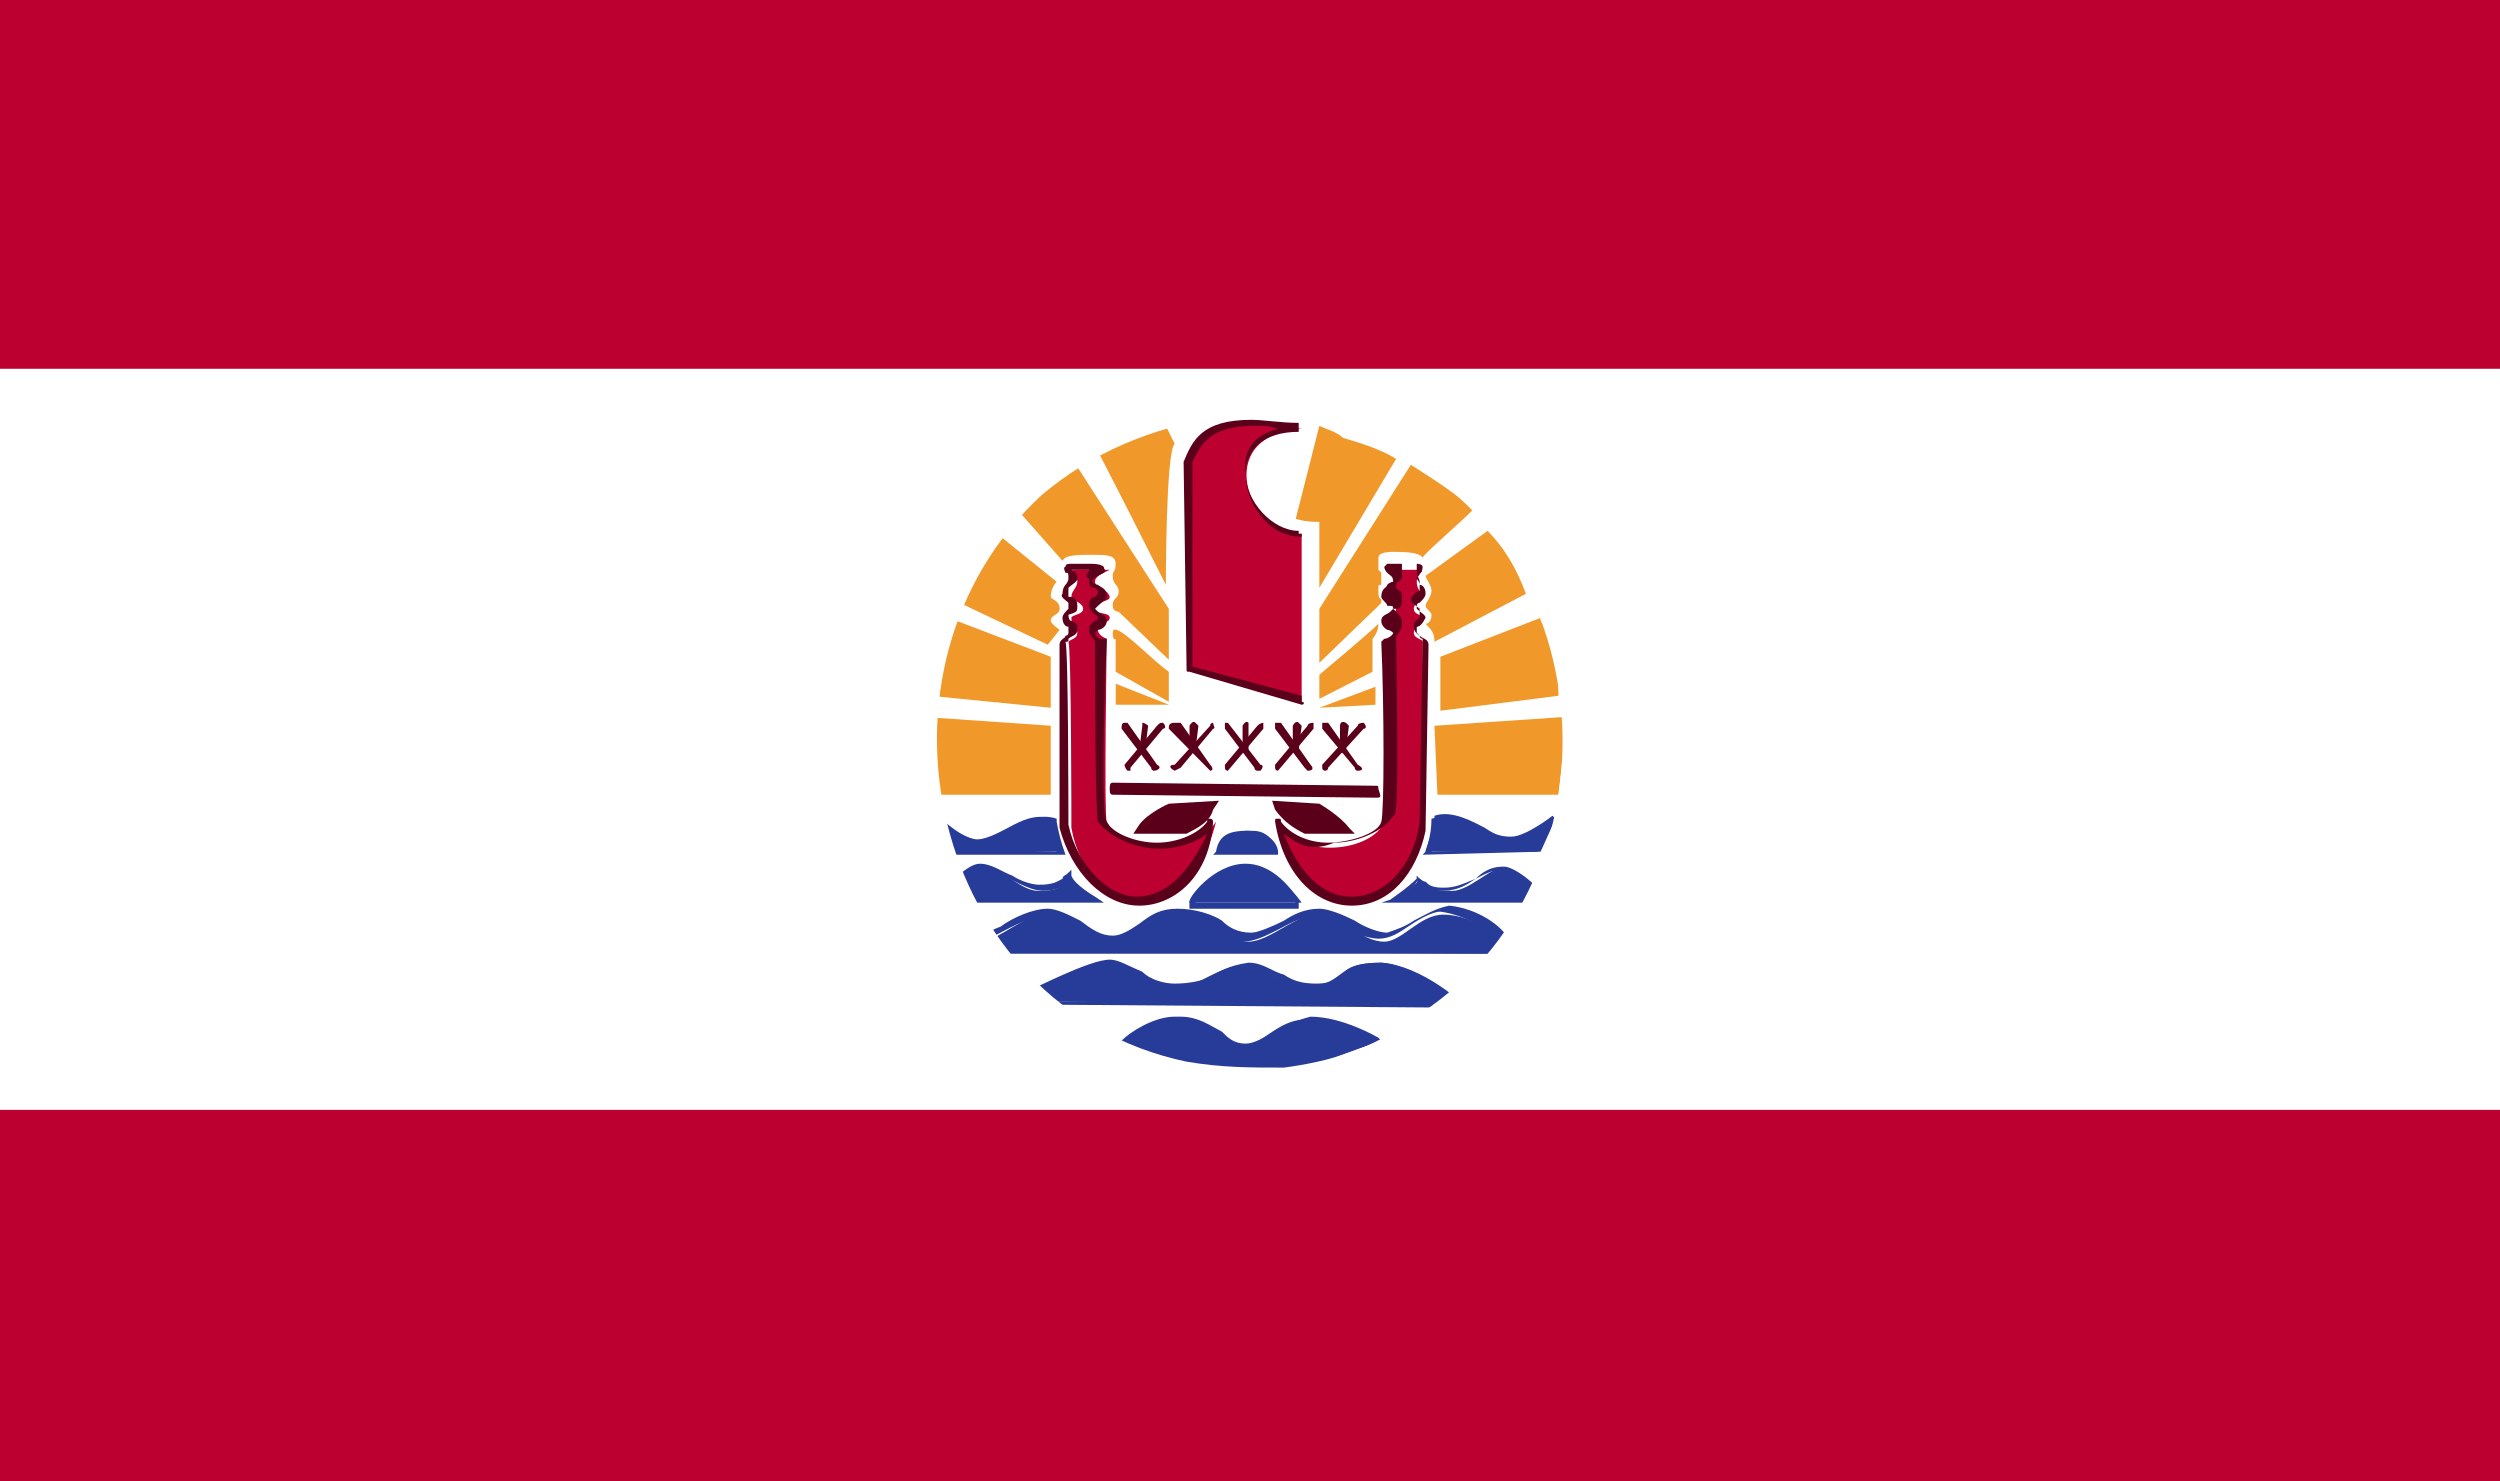 <svg width="27" height="16" viewBox="0 0 27 16" fill="none" xmlns="http://www.w3.org/2000/svg">
<path d="M27 0H0V16H27V0Z" fill="#BC0030"/>
<path d="M27 3.984H0V11.984H27V3.984Z" fill="white"/>
<path d="M12.687 11.012C12.432 11.012 12.209 11.206 12.113 11.303C12.305 11.368 12.528 11.433 12.783 11.498C13.165 11.563 13.452 11.563 13.835 11.563C13.898 11.563 13.962 11.563 14.026 11.563L14.823 11.271C14.823 11.271 14.409 11.012 14.09 11.012C13.803 11.012 13.611 11.303 13.42 11.303C13.165 11.271 13.07 11.012 12.719 11.012H12.687V11.012Z" fill="#273B98"/>
<path d="M13.834 11.595C13.452 11.595 13.165 11.595 12.782 11.53C12.495 11.466 12.304 11.433 12.113 11.304L12.081 11.271L12.113 11.239C12.209 11.142 12.464 10.98 12.687 10.98H12.751C12.942 10.98 13.069 11.077 13.197 11.142C13.261 11.207 13.324 11.271 13.452 11.271C13.547 11.271 13.643 11.207 13.771 11.142C13.866 11.077 14.026 11.012 14.153 10.98C14.504 10.98 14.886 11.207 14.886 11.207L14.918 11.239L14.057 11.53C13.994 11.595 13.898 11.595 13.834 11.595ZM12.209 11.271C12.368 11.336 12.591 11.433 12.782 11.466C13.165 11.53 13.452 11.53 13.834 11.53C13.898 11.53 13.962 11.498 14.026 11.498L14.759 11.271C14.599 11.207 14.344 11.077 14.153 11.077C14.026 11.077 13.866 11.142 13.771 11.239C13.643 11.304 13.579 11.336 13.452 11.336C13.292 11.336 13.229 11.271 13.133 11.239C13.037 11.142 12.942 11.077 12.719 11.077C12.495 11.077 12.304 11.174 12.209 11.271Z" fill="#273B98"/>
<path d="M11.284 10.818L15.779 10.85C15.779 10.85 15.333 10.429 14.918 10.397C14.44 10.397 14.536 10.591 14.185 10.656C13.835 10.688 13.771 10.429 13.452 10.429C13.133 10.429 12.974 10.656 12.719 10.656C12.464 10.688 12.177 10.397 11.954 10.397C11.731 10.429 11.125 10.721 11.125 10.721L11.284 10.818Z" fill="#273B98"/>
<path d="M15.747 10.883L11.252 10.85L11.125 10.721V10.688C11.157 10.688 11.763 10.364 11.986 10.364C12.081 10.364 12.177 10.429 12.336 10.494C12.432 10.591 12.591 10.623 12.687 10.623C12.846 10.623 12.974 10.591 13.069 10.559C13.165 10.494 13.261 10.429 13.484 10.397C13.643 10.397 13.739 10.494 13.866 10.526C13.962 10.591 14.058 10.623 14.217 10.623C14.345 10.623 14.408 10.591 14.504 10.526C14.536 10.461 14.632 10.397 14.918 10.397C15.365 10.429 15.811 10.85 15.811 10.85V10.883H15.747ZM11.221 10.721L11.316 10.818H15.62C15.524 10.721 15.173 10.429 14.918 10.429C14.6 10.429 14.568 10.494 14.472 10.559C14.44 10.591 14.377 10.656 14.185 10.688C14.026 10.688 13.866 10.623 13.803 10.559C13.707 10.494 13.643 10.461 13.452 10.461C13.293 10.461 13.197 10.526 13.038 10.591C12.942 10.623 12.846 10.688 12.719 10.688C12.559 10.688 12.4 10.591 12.273 10.559C12.177 10.461 12.081 10.429 12.018 10.429C11.858 10.429 11.348 10.656 11.221 10.721Z" fill="#273B98"/>
<path d="M10.742 10.267L16.193 10.3C16.289 10.17 15.938 9.878 15.588 9.878C15.333 9.878 15.141 10.17 14.95 10.17C14.695 10.17 14.472 9.878 14.217 9.878C13.994 9.878 13.707 10.17 13.484 10.17C13.261 10.17 13.069 9.878 12.687 9.878C12.368 9.878 12.209 10.17 12.017 10.17C11.794 10.138 11.539 9.846 11.348 9.846C11.125 9.846 10.742 10.17 10.615 10.17C10.487 10.138 10.742 10.3 10.742 10.267Z" fill="#273B98"/>
<path d="M16.162 10.3H10.711C10.679 10.3 10.52 10.202 10.52 10.138L10.551 10.105C10.615 10.105 10.711 10.04 10.806 10.008C10.934 9.911 11.157 9.814 11.316 9.814C11.412 9.814 11.54 9.879 11.667 9.943C11.795 10.04 11.89 10.105 12.018 10.105C12.113 10.105 12.209 10.04 12.305 9.976C12.432 9.879 12.528 9.814 12.719 9.814C12.91 9.814 13.102 9.879 13.197 9.943C13.261 10.008 13.357 10.073 13.516 10.073C13.58 10.073 13.739 10.008 13.867 9.943C13.962 9.879 14.09 9.814 14.249 9.814C14.345 9.814 14.504 9.879 14.632 9.943C14.727 10.008 14.887 10.073 14.982 10.073C15.078 10.04 15.174 10.008 15.269 9.943C15.397 9.879 15.492 9.814 15.652 9.781C15.97 9.814 16.226 10.008 16.289 10.138C16.226 10.235 16.194 10.267 16.162 10.3ZM10.583 10.17C10.615 10.202 10.711 10.235 10.711 10.235H16.162C16.162 10.235 16.162 10.202 16.162 10.17C16.098 10.04 15.811 9.879 15.556 9.846C15.46 9.846 15.301 9.943 15.206 10.008C15.11 10.073 15.014 10.138 14.887 10.138C14.791 10.138 14.6 10.073 14.504 10.04C14.409 9.943 14.249 9.911 14.153 9.911C14.026 9.911 13.93 9.976 13.803 10.04C13.675 10.105 13.548 10.17 13.42 10.17C13.261 10.17 13.197 10.105 13.038 10.073C12.942 9.976 12.783 9.911 12.623 9.911C12.464 9.911 12.368 9.976 12.273 10.073C12.145 10.138 12.082 10.202 11.954 10.202C11.795 10.202 11.635 10.138 11.572 10.04C11.444 9.976 11.316 9.911 11.221 9.911C11.093 9.911 10.87 10.04 10.743 10.105C10.743 10.138 10.711 10.17 10.583 10.17Z" fill="#273B98"/>
<path d="M12.847 7.223L14.058 7.579V5.765C13.484 5.798 13.07 4.696 14.058 4.632C13.07 4.47 12.974 4.729 12.847 4.988V7.223Z" fill="#BC0030"/>
<path d="M14.058 7.611L12.847 7.255C12.815 7.255 12.815 7.255 12.815 7.223L12.783 4.988C12.878 4.761 12.974 4.534 13.516 4.534C13.643 4.534 13.835 4.567 14.026 4.567V4.631C14.026 4.664 14.026 4.664 14.026 4.664C13.643 4.664 13.452 4.858 13.452 5.117C13.452 5.409 13.739 5.733 14.026 5.733C14.026 5.733 14.026 5.733 14.026 5.765C14.058 5.765 14.058 5.765 14.058 5.765V7.579C14.09 7.579 14.09 7.611 14.058 7.611ZM12.847 7.19L14.058 7.514V5.797C13.675 5.797 13.452 5.409 13.452 5.117C13.42 4.858 13.548 4.696 13.803 4.631C13.707 4.599 13.675 4.599 13.548 4.599C13.07 4.599 12.974 4.793 12.878 4.988V7.19H12.847Z" fill="#5B001A"/>
<path d="M14.854 8.615L12.017 8.583C11.985 8.583 11.985 8.551 11.985 8.518C11.985 8.486 11.985 8.453 12.017 8.453L14.854 8.486C14.886 8.486 14.886 8.486 14.886 8.518C14.918 8.615 14.918 8.615 14.854 8.615Z" fill="#5B001A"/>
<path d="M12.177 7.838L12.496 8.291L12.177 7.838Z" fill="#5B001A"/>
<path d="M12.464 8.324C12.464 8.324 12.433 8.324 12.433 8.291L12.113 7.87C12.113 7.838 12.113 7.806 12.145 7.806H12.177L12.496 8.259C12.56 8.291 12.496 8.324 12.464 8.324C12.496 8.324 12.496 8.324 12.464 8.324Z" fill="#5B001A"/>
<path d="M12.177 8.291L12.528 7.87L12.177 8.291Z" fill="#5B001A"/>
<path d="M12.177 8.324C12.145 8.292 12.145 8.259 12.145 8.259L12.496 7.838C12.528 7.806 12.528 7.806 12.56 7.806C12.592 7.838 12.592 7.87 12.56 7.87L12.209 8.291C12.209 8.324 12.209 8.324 12.209 8.324H12.177Z" fill="#5B001A"/>
<path d="M12.337 8.13C12.337 8.13 12.305 8.13 12.305 8.097L12.337 7.838V7.806C12.368 7.806 12.4 7.838 12.4 7.838L12.368 8.097C12.368 8.13 12.368 8.13 12.337 8.13Z" fill="#5B001A"/>
<path d="M12.687 7.838L13.07 8.291L12.687 7.838Z" fill="#5B001A"/>
<path d="M13.07 8.324L12.623 7.87C12.623 7.838 12.623 7.806 12.687 7.806C12.687 7.806 12.687 7.806 12.751 7.806L13.07 8.259C13.102 8.291 13.102 8.324 13.07 8.324Z" fill="#5B001A"/>
<path d="M12.687 8.291L13.07 7.87L12.687 8.291Z" fill="#5B001A"/>
<path d="M12.687 8.324C12.623 8.292 12.623 8.259 12.687 8.259L13.07 7.838C13.07 7.806 13.102 7.806 13.102 7.806C13.102 7.838 13.134 7.87 13.102 7.87L12.751 8.291C12.687 8.324 12.687 8.324 12.687 8.324Z" fill="#5B001A"/>
<path d="M12.911 8.13C12.847 8.13 12.847 8.13 12.847 8.097V7.838C12.847 7.838 12.879 7.773 12.911 7.806L12.943 7.838L12.911 8.097C12.911 8.13 12.911 8.13 12.911 8.13Z" fill="#5B001A"/>
<path d="M13.261 7.838L13.58 8.291L13.261 7.838Z" fill="#5B001A"/>
<path d="M13.58 8.324C13.58 8.324 13.548 8.324 13.548 8.291L13.229 7.87C13.229 7.838 13.229 7.806 13.229 7.806C13.261 7.806 13.261 7.806 13.261 7.806L13.612 8.259C13.644 8.259 13.644 8.292 13.612 8.324C13.612 8.324 13.612 8.324 13.58 8.324Z" fill="#5B001A"/>
<path d="M13.261 8.291L13.612 7.87L13.261 8.291Z" fill="#5B001A"/>
<path d="M13.261 8.324C13.261 8.324 13.229 8.324 13.229 8.291V8.259L13.58 7.838C13.612 7.806 13.644 7.806 13.644 7.806C13.644 7.838 13.644 7.87 13.644 7.87L13.261 8.324Z" fill="#5B001A"/>
<path d="M13.452 7.838L13.42 8.097L13.452 7.838Z" fill="#5B001A"/>
<path d="M13.452 8.13C13.42 8.13 13.42 8.13 13.42 8.097V7.838C13.42 7.838 13.452 7.773 13.484 7.806V7.838V8.097C13.452 8.13 13.452 8.13 13.452 8.13Z" fill="#5B001A"/>
<path d="M13.803 7.838L14.122 8.291L13.803 7.838Z" fill="#5B001A"/>
<path d="M14.122 8.324C14.122 8.324 14.122 8.324 14.09 8.291L13.771 7.87C13.771 7.838 13.771 7.806 13.771 7.806C13.802 7.806 13.834 7.806 13.834 7.806L14.154 8.259C14.186 8.291 14.186 8.324 14.122 8.324Z" fill="#5B001A"/>
<path d="M13.803 8.291L14.154 7.87L13.803 8.291Z" fill="#5B001A"/>
<path d="M13.802 8.324C13.802 8.324 13.771 8.324 13.771 8.291V8.259L14.122 7.838C14.122 7.806 14.186 7.806 14.186 7.806C14.186 7.838 14.186 7.87 14.186 7.87L13.802 8.324C13.834 8.324 13.834 8.324 13.802 8.324Z" fill="#5B001A"/>
<path d="M14.026 7.838L13.994 8.097L14.026 7.838Z" fill="#5B001A"/>
<path d="M13.994 8.13C13.994 8.13 13.962 8.13 13.962 8.097V7.838C13.962 7.838 13.994 7.773 14.026 7.806L14.058 7.838L14.026 8.097C14.026 8.13 14.026 8.13 13.994 8.13Z" fill="#5B001A"/>
<path d="M14.312 7.838L14.664 8.291L14.312 7.838Z" fill="#5B001A"/>
<path d="M14.663 8.324C14.663 8.324 14.632 8.324 14.632 8.291L14.28 7.87C14.28 7.838 14.28 7.806 14.28 7.806C14.312 7.806 14.344 7.806 14.344 7.806L14.663 8.259C14.727 8.291 14.727 8.324 14.663 8.324Z" fill="#5B001A"/>
<path d="M14.312 8.291L14.664 7.87L14.312 8.291Z" fill="#5B001A"/>
<path d="M14.312 8.324C14.312 8.324 14.28 8.324 14.28 8.291V8.259L14.663 7.838C14.663 7.806 14.727 7.806 14.727 7.806C14.759 7.838 14.759 7.87 14.727 7.87L14.344 8.291C14.344 8.324 14.312 8.324 14.312 8.324Z" fill="#5B001A"/>
<path d="M14.536 7.838L14.504 8.097L14.536 7.838Z" fill="#5B001A"/>
<path d="M14.504 8.13C14.472 8.13 14.472 8.13 14.472 8.097V7.838C14.472 7.838 14.472 7.773 14.536 7.806L14.568 7.838L14.536 8.097C14.536 8.13 14.536 8.13 14.504 8.13Z" fill="#5B001A"/>
<path d="M10.073 8.583H11.348V7.838L9.946 7.741L10.073 8.583Z" fill="#F0992A"/>
<path d="M10.041 7.514L11.348 7.644V7.093L10.073 6.607L10.041 7.514Z" fill="#F0992A"/>
<path d="M10.296 6.478L11.316 6.963L11.444 6.802C11.444 6.802 11.348 6.737 11.348 6.704C11.348 6.64 11.444 6.64 11.444 6.575C11.444 6.478 11.348 6.478 11.348 6.445C11.348 6.348 11.412 6.283 11.412 6.283L10.488 5.538L10.296 6.478Z" fill="#F0992A"/>
<path d="M16.831 8.583H15.524L15.492 7.838L16.927 7.741L16.831 8.583Z" fill="#F0992A"/>
<path d="M16.831 7.514C16.831 7.385 16.831 7.255 16.799 7.158C16.767 6.996 16.735 6.834 16.64 6.704V6.672L15.556 7.093V7.676L16.831 7.514Z" fill="#F0992A"/>
<path d="M16.066 5.733L15.396 6.219C15.396 6.251 15.46 6.316 15.46 6.38C15.46 6.445 15.396 6.51 15.396 6.542H15.364H15.396C15.396 6.575 15.46 6.607 15.46 6.64C15.46 6.704 15.428 6.737 15.396 6.737C15.46 6.802 15.492 6.834 15.492 6.931L16.48 6.413C16.384 6.154 16.257 5.927 16.066 5.733Z" fill="#F0992A"/>
<path d="M14.249 7.644L14.855 7.611V7.417L14.249 7.644Z" fill="#F0992A"/>
<path d="M12.625 7.611H12.05V7.385L12.625 7.611Z" fill="#F0992A"/>
<path d="M12.623 7.579L12.049 7.255V6.899C12.049 6.899 12.018 6.931 12.018 6.834C12.018 6.672 12.432 7.125 12.623 7.255V7.579V7.579Z" fill="#F0992A"/>
<path d="M14.249 7.547V7.287C14.249 7.287 14.791 6.834 14.887 6.737C14.887 6.834 14.823 6.899 14.823 6.899V7.255L14.249 7.547Z" fill="#F0992A"/>
<path d="M10.901 5.409C10.933 5.441 11.475 6.057 11.475 6.057C11.507 5.992 11.634 5.992 11.794 5.992C11.953 5.992 12.049 5.992 12.049 6.089C12.049 6.186 12.017 6.154 12.017 6.219C12.017 6.316 12.081 6.316 12.081 6.381C12.081 6.478 12.017 6.445 12.017 6.543C12.017 6.607 12.081 6.607 12.081 6.607L12.623 7.125V6.575L11.475 4.794L10.901 5.409Z" fill="#F0992A"/>
<path d="M11.794 4.761C11.826 4.794 12.591 6.316 12.591 6.316C12.591 6.316 12.591 4.858 12.687 4.794L12.495 4.405L11.794 4.761Z" fill="#F0992A"/>
<path d="M14.249 4.599L13.994 5.603C13.994 5.603 14.09 5.636 14.217 5.636C14.249 5.636 14.249 5.636 14.249 5.636V5.668V5.733V6.348L15.078 4.956C14.919 4.858 14.727 4.794 14.504 4.729C14.44 4.664 14.313 4.632 14.249 4.599Z" fill="#F0992A"/>
<path d="M15.237 5.02L14.249 6.575V7.158L14.887 6.543L14.918 6.51V6.478C14.887 6.445 14.887 6.445 14.887 6.381C14.887 6.348 14.887 6.348 14.887 6.348C14.887 6.316 14.887 6.316 14.918 6.316C14.918 6.283 14.918 6.251 14.918 6.219V6.186C14.887 6.154 14.887 6.154 14.887 6.154C14.887 6.154 14.887 6.121 14.887 6.089V6.057V6.024C14.887 5.992 14.918 5.96 15.046 5.96C15.142 5.96 15.333 5.96 15.365 6.024C15.365 5.992 15.747 5.668 15.907 5.506C15.747 5.344 15.492 5.182 15.237 5.02Z" fill="#F0992A"/>
<path d="M13.133 8.875C12.846 9.296 12.113 9.198 11.953 8.875C11.922 8.842 11.953 6.899 11.953 6.899C11.953 6.899 11.858 6.866 11.858 6.802C11.826 6.737 11.985 6.737 11.985 6.672C11.985 6.607 11.826 6.64 11.826 6.575C11.826 6.478 11.985 6.51 11.985 6.445C11.954 6.348 11.826 6.348 11.826 6.283C11.826 6.219 11.922 6.186 11.985 6.154C11.954 6.154 11.826 6.154 11.826 6.154C11.762 6.154 11.698 6.154 11.635 6.154C11.507 6.154 11.635 6.186 11.635 6.283C11.635 6.348 11.571 6.381 11.571 6.445C11.571 6.478 11.698 6.51 11.698 6.575C11.698 6.64 11.571 6.64 11.571 6.672C11.571 6.769 11.635 6.769 11.635 6.834C11.635 6.899 11.571 6.899 11.539 6.931C11.571 6.996 11.571 8.939 11.571 8.939C11.73 9.879 12.814 10.138 13.133 8.875Z" fill="#BC0030"/>
<path d="M12.304 9.781C11.921 9.781 11.571 9.425 11.443 8.939C11.443 8.907 11.443 6.996 11.443 6.964C11.443 6.899 11.507 6.899 11.507 6.866C11.539 6.866 11.539 6.834 11.539 6.834V6.769C11.507 6.769 11.475 6.737 11.475 6.672C11.475 6.64 11.507 6.607 11.539 6.575V6.543V6.51C11.507 6.478 11.443 6.445 11.475 6.413C11.475 6.348 11.507 6.316 11.507 6.316C11.539 6.283 11.539 6.251 11.539 6.251C11.539 6.186 11.539 6.186 11.507 6.186C11.507 6.186 11.475 6.122 11.507 6.122C11.507 6.089 11.539 6.089 11.571 6.089H11.762H11.794C11.794 6.089 11.89 6.089 11.921 6.122C11.921 6.154 11.953 6.154 11.921 6.186L11.858 6.219C11.858 6.219 11.794 6.251 11.794 6.283C11.794 6.283 11.826 6.316 11.858 6.316C11.89 6.348 11.953 6.348 11.953 6.445C11.953 6.478 11.89 6.51 11.858 6.543C11.826 6.575 11.826 6.575 11.826 6.575C11.826 6.575 11.826 6.575 11.858 6.607C11.89 6.64 11.953 6.64 11.953 6.705C11.953 6.769 11.89 6.802 11.858 6.802L11.826 6.834C11.826 6.866 11.858 6.899 11.89 6.899C11.921 6.899 11.953 6.899 11.953 6.899C11.921 7.644 11.89 8.777 11.953 8.875C12.017 9.004 12.272 9.101 12.495 9.101C12.719 9.101 12.942 9.004 13.037 8.875C13.037 8.842 13.037 8.842 13.069 8.842C13.101 8.842 13.101 8.875 13.101 8.875C13.069 9.458 12.687 9.781 12.304 9.781ZM11.571 6.154C11.635 6.186 11.635 6.219 11.635 6.251C11.635 6.283 11.571 6.316 11.539 6.348C11.539 6.348 11.539 6.381 11.539 6.413V6.445C11.635 6.445 11.635 6.51 11.635 6.543C11.635 6.607 11.635 6.607 11.539 6.64C11.539 6.64 11.539 6.705 11.571 6.705C11.635 6.737 11.635 6.737 11.635 6.802C11.635 6.866 11.571 6.866 11.539 6.899C11.539 6.931 11.539 6.931 11.507 6.931C11.539 6.996 11.539 8.842 11.539 8.907C11.635 9.36 11.985 9.684 12.272 9.684C12.591 9.684 12.846 9.425 13.037 9.004C12.91 9.101 12.719 9.166 12.527 9.166C12.24 9.166 11.985 9.036 11.858 8.875C11.858 8.875 11.826 8.875 11.826 6.931C11.826 6.899 11.762 6.866 11.762 6.802C11.762 6.737 11.794 6.737 11.826 6.705C11.858 6.705 11.858 6.672 11.858 6.672C11.858 6.672 11.858 6.64 11.826 6.64C11.794 6.607 11.762 6.575 11.762 6.543C11.762 6.478 11.794 6.445 11.826 6.445C11.858 6.413 11.858 6.413 11.858 6.413C11.858 6.381 11.858 6.381 11.826 6.348C11.762 6.348 11.762 6.316 11.762 6.251C11.698 6.219 11.762 6.186 11.762 6.154H11.571Z" fill="#5B001A"/>
<path d="M13.803 8.875C14.026 9.296 14.823 9.198 14.95 8.875C15.014 8.842 14.982 6.899 14.982 6.899C14.982 6.899 15.046 6.866 15.078 6.802C15.078 6.737 14.95 6.737 14.95 6.672C14.95 6.607 15.078 6.64 15.078 6.575C15.078 6.478 14.95 6.51 14.95 6.445C14.982 6.348 15.046 6.348 15.078 6.283C15.078 6.219 15.014 6.186 14.982 6.154H15.078C15.078 6.154 15.173 6.154 15.301 6.154C15.428 6.154 15.301 6.186 15.301 6.283C15.301 6.348 15.333 6.381 15.365 6.445C15.365 6.478 15.269 6.51 15.269 6.575C15.269 6.64 15.365 6.64 15.365 6.672C15.333 6.769 15.269 6.769 15.269 6.834C15.269 6.899 15.365 6.899 15.365 6.931C15.365 6.996 15.365 8.939 15.365 8.939C15.174 9.879 14.121 10.138 13.803 8.875Z" fill="#BC0030"/>
<path d="M14.599 9.781C14.217 9.781 13.866 9.458 13.771 8.875C13.771 8.842 13.771 8.842 13.802 8.842C13.834 8.842 13.834 8.842 13.834 8.875C13.93 9.004 14.121 9.101 14.344 9.101C14.567 9.101 14.886 9.004 14.918 8.875C14.95 8.777 14.95 7.644 14.918 6.931L14.95 6.899C14.982 6.899 15.046 6.866 15.046 6.834C15.046 6.834 15.014 6.802 14.982 6.802C14.982 6.802 14.918 6.769 14.918 6.705C14.918 6.64 14.982 6.64 15.014 6.607C15.046 6.575 15.046 6.575 15.046 6.575C15.046 6.543 15.046 6.543 14.982 6.543C14.982 6.51 14.918 6.478 14.918 6.445C14.918 6.348 14.982 6.348 14.982 6.316C15.014 6.283 15.046 6.283 15.046 6.283C15.046 6.219 15.014 6.219 14.982 6.186C14.95 6.154 14.95 6.122 14.95 6.122L14.982 6.089C15.046 6.089 15.046 6.089 15.078 6.089H15.301C15.301 6.089 15.364 6.089 15.364 6.122C15.364 6.122 15.364 6.186 15.332 6.186C15.332 6.219 15.301 6.219 15.301 6.251C15.301 6.251 15.332 6.283 15.332 6.316C15.364 6.316 15.396 6.348 15.396 6.413C15.396 6.445 15.364 6.478 15.332 6.51C15.301 6.51 15.301 6.543 15.301 6.543V6.575C15.332 6.607 15.396 6.64 15.396 6.672C15.364 6.737 15.332 6.769 15.301 6.769V6.834L15.332 6.866C15.364 6.899 15.428 6.899 15.428 6.964C15.428 7.028 15.396 8.939 15.396 8.972C15.301 9.425 15.014 9.781 14.599 9.781ZM13.866 9.004C14.025 9.425 14.28 9.684 14.599 9.684C14.95 9.684 15.269 9.36 15.332 8.875C15.332 8.81 15.364 6.964 15.364 6.899C15.364 6.899 15.332 6.899 15.332 6.866C15.332 6.866 15.269 6.834 15.269 6.769C15.269 6.705 15.301 6.704 15.332 6.672C15.332 6.64 15.332 6.607 15.332 6.607V6.575C15.301 6.543 15.237 6.51 15.237 6.478C15.237 6.445 15.301 6.381 15.332 6.381V6.348V6.283C15.332 6.251 15.301 6.219 15.301 6.186C15.301 6.154 15.301 6.122 15.301 6.089H15.141C15.141 6.122 15.141 6.154 15.141 6.186C15.141 6.251 15.141 6.251 15.109 6.283C15.078 6.283 15.078 6.316 15.078 6.348C15.078 6.348 15.078 6.348 15.109 6.381C15.141 6.381 15.141 6.413 15.141 6.478C15.141 6.543 15.109 6.575 15.109 6.575C15.046 6.575 15.046 6.575 15.046 6.575C15.046 6.575 15.078 6.607 15.109 6.64C15.141 6.672 15.141 6.705 15.141 6.737C15.141 6.802 15.109 6.834 15.078 6.866C15.109 8.81 15.078 8.81 15.046 8.81C14.95 8.972 14.663 9.101 14.408 9.101C14.185 9.198 14.025 9.134 13.866 9.004Z" fill="#5B001A"/>
<path d="M12.847 9.749H14.058C14.058 9.749 13.771 9.328 13.484 9.36C13.102 9.36 12.847 9.749 12.847 9.749Z" fill="#273B98"/>
<path d="M12.846 9.781V9.749C12.814 9.717 13.101 9.328 13.452 9.328C13.803 9.328 14.026 9.717 14.026 9.749V9.781V9.814H12.846V9.781ZM13.452 9.393C13.197 9.425 12.974 9.652 12.91 9.749H13.994C13.898 9.652 13.707 9.393 13.452 9.393Z" fill="#273B98"/>
<path d="M16.735 9.717H15.078C15.078 9.717 15.269 9.587 15.333 9.49C15.428 9.555 15.396 9.619 15.651 9.619C15.843 9.652 16.098 9.36 16.257 9.36C16.448 9.393 16.735 9.717 16.735 9.717Z" fill="#273B98"/>
<path d="M16.735 9.749H14.918L15.014 9.717C15.014 9.717 15.205 9.587 15.3 9.49V9.425V9.457C15.332 9.49 15.364 9.522 15.396 9.522C15.428 9.555 15.46 9.587 15.587 9.587C15.715 9.587 15.779 9.555 15.938 9.49C16.002 9.425 16.097 9.36 16.225 9.36C16.384 9.36 16.607 9.652 16.735 9.717L16.799 9.749H16.735ZM15.141 9.684H16.608C16.48 9.522 16.321 9.393 16.225 9.393C16.129 9.393 16.066 9.425 15.938 9.49C15.842 9.555 15.747 9.619 15.587 9.619C15.428 9.619 15.396 9.587 15.332 9.522H15.3C15.269 9.587 15.173 9.652 15.141 9.684Z" fill="#273B98"/>
<path d="M10.137 9.717H11.794C11.794 9.717 11.571 9.587 11.539 9.49C11.444 9.555 11.476 9.619 11.252 9.619C11.029 9.652 10.838 9.36 10.615 9.36C10.392 9.393 10.137 9.717 10.137 9.717Z" fill="#273B98"/>
<path d="M11.794 9.749H10.009L10.073 9.717C10.201 9.619 10.424 9.328 10.583 9.328C10.711 9.328 10.838 9.425 10.934 9.457C11.029 9.522 11.157 9.555 11.221 9.555C11.38 9.555 11.412 9.522 11.476 9.49C11.476 9.457 11.508 9.457 11.539 9.425L11.571 9.393V9.457C11.603 9.555 11.826 9.684 11.826 9.684L11.922 9.749H11.794V9.749ZM10.232 9.684H11.731C11.667 9.652 11.571 9.587 11.539 9.522H11.508C11.476 9.587 11.412 9.619 11.252 9.619C11.157 9.619 11.029 9.555 10.902 9.49C10.806 9.425 10.742 9.393 10.583 9.393C10.487 9.425 10.36 9.522 10.232 9.684Z" fill="#273B98"/>
<path d="M10.296 9.198H11.444C11.444 9.198 11.38 9.036 11.348 8.842C11.061 8.745 10.838 9.036 10.551 9.069C10.36 9.101 10.105 8.842 10.105 8.842L10.296 9.198Z" fill="#273B98"/>
<path d="M11.54 9.231H10.264L10.105 8.874L10.169 8.842C10.169 8.842 10.392 9.069 10.583 9.069C10.711 9.069 10.774 9.004 10.902 8.972C11.029 8.874 11.221 8.777 11.412 8.842V8.874C11.444 9.069 11.508 9.231 11.508 9.231H11.54ZM10.296 9.166L11.412 9.198C11.38 9.134 11.348 9.004 11.348 8.874C11.189 8.81 10.998 8.874 10.902 9.004C10.806 9.069 10.711 9.101 10.551 9.101C10.424 9.101 10.296 9.004 10.201 8.939L10.296 9.166Z" fill="#273B98"/>
<path d="M16.608 9.198H15.396C15.396 9.198 15.46 9.036 15.46 8.842C15.811 8.745 16.034 9.036 16.289 9.069C16.48 9.101 16.735 8.842 16.735 8.842L16.608 9.198Z" fill="#273B98"/>
<path d="M15.364 9.231L15.396 9.198C15.396 9.166 15.46 9.036 15.492 8.842V8.81C15.683 8.745 15.906 8.875 16.034 8.939C16.129 9.004 16.193 9.036 16.321 9.036C16.48 9.036 16.767 8.81 16.767 8.81L16.799 8.842L16.639 9.198L15.364 9.231ZM15.524 8.875C15.524 9.004 15.492 9.101 15.46 9.198L16.576 9.166L16.639 8.972C16.576 9.036 16.448 9.134 16.289 9.134C16.161 9.134 16.097 9.069 15.97 9.036C15.874 8.907 15.683 8.81 15.524 8.875Z" fill="#273B98"/>
<path d="M13.165 9.198L13.74 9.166C13.74 9.166 13.74 8.972 13.452 8.972C13.133 9.004 13.165 9.198 13.165 9.198Z" fill="#273B98"/>
<path d="M13.102 9.231L13.133 9.198C13.165 9.004 13.293 8.972 13.484 8.972C13.58 8.972 13.643 8.972 13.739 9.069C13.803 9.134 13.803 9.198 13.803 9.198V9.231H13.102ZM13.452 9.036C13.261 9.036 13.229 9.134 13.197 9.166H13.261C13.261 9.134 13.261 9.134 13.261 9.134H13.325C13.325 9.134 13.325 9.134 13.325 9.166L13.707 9.134C13.707 9.134 13.675 9.101 13.675 9.069C13.643 9.036 13.548 9.036 13.452 9.036Z" fill="#273B98"/>
<path d="M12.783 8.939C12.91 8.874 12.974 8.842 13.069 8.713L12.623 8.745C12.623 8.745 12.464 8.842 12.368 8.972H12.783V8.939Z" fill="#5B001A"/>
<path d="M12.814 9.004H12.24L12.304 8.907C12.4 8.777 12.623 8.68 12.623 8.68L13.165 8.648L13.101 8.745C13.069 8.874 12.941 8.939 12.814 9.004ZM12.431 8.907H12.782C12.846 8.874 12.91 8.842 12.942 8.777H12.591C12.623 8.777 12.559 8.81 12.431 8.907Z" fill="#5B001A"/>
<path d="M14.089 8.939C14.026 8.874 13.898 8.842 13.866 8.713L14.281 8.745C14.281 8.745 14.44 8.842 14.536 8.972H14.089V8.939Z" fill="#5B001A"/>
<path d="M14.632 9.004H14.09C13.962 8.939 13.867 8.874 13.771 8.745L13.739 8.648L14.249 8.68C14.249 8.68 14.472 8.81 14.568 8.939L14.632 9.004ZM13.962 8.777C13.994 8.842 14.058 8.874 14.122 8.907H14.377C14.281 8.842 14.217 8.777 14.217 8.777H13.962Z" fill="#5B001A"/>
<path d="M0 11.984H27V3.984H0V11.984ZM13.165 4.502C13.643 4.502 14.058 4.502 14.504 4.664C17.341 5.538 17.692 9.522 15.237 11.012C14.823 11.336 14.345 11.466 13.867 11.53C13.484 11.53 13.197 11.53 12.815 11.466C10.041 10.883 9.213 7.223 11.253 5.344C11.794 4.891 12.4 4.632 13.165 4.502Z" fill="white"/>
</svg>
